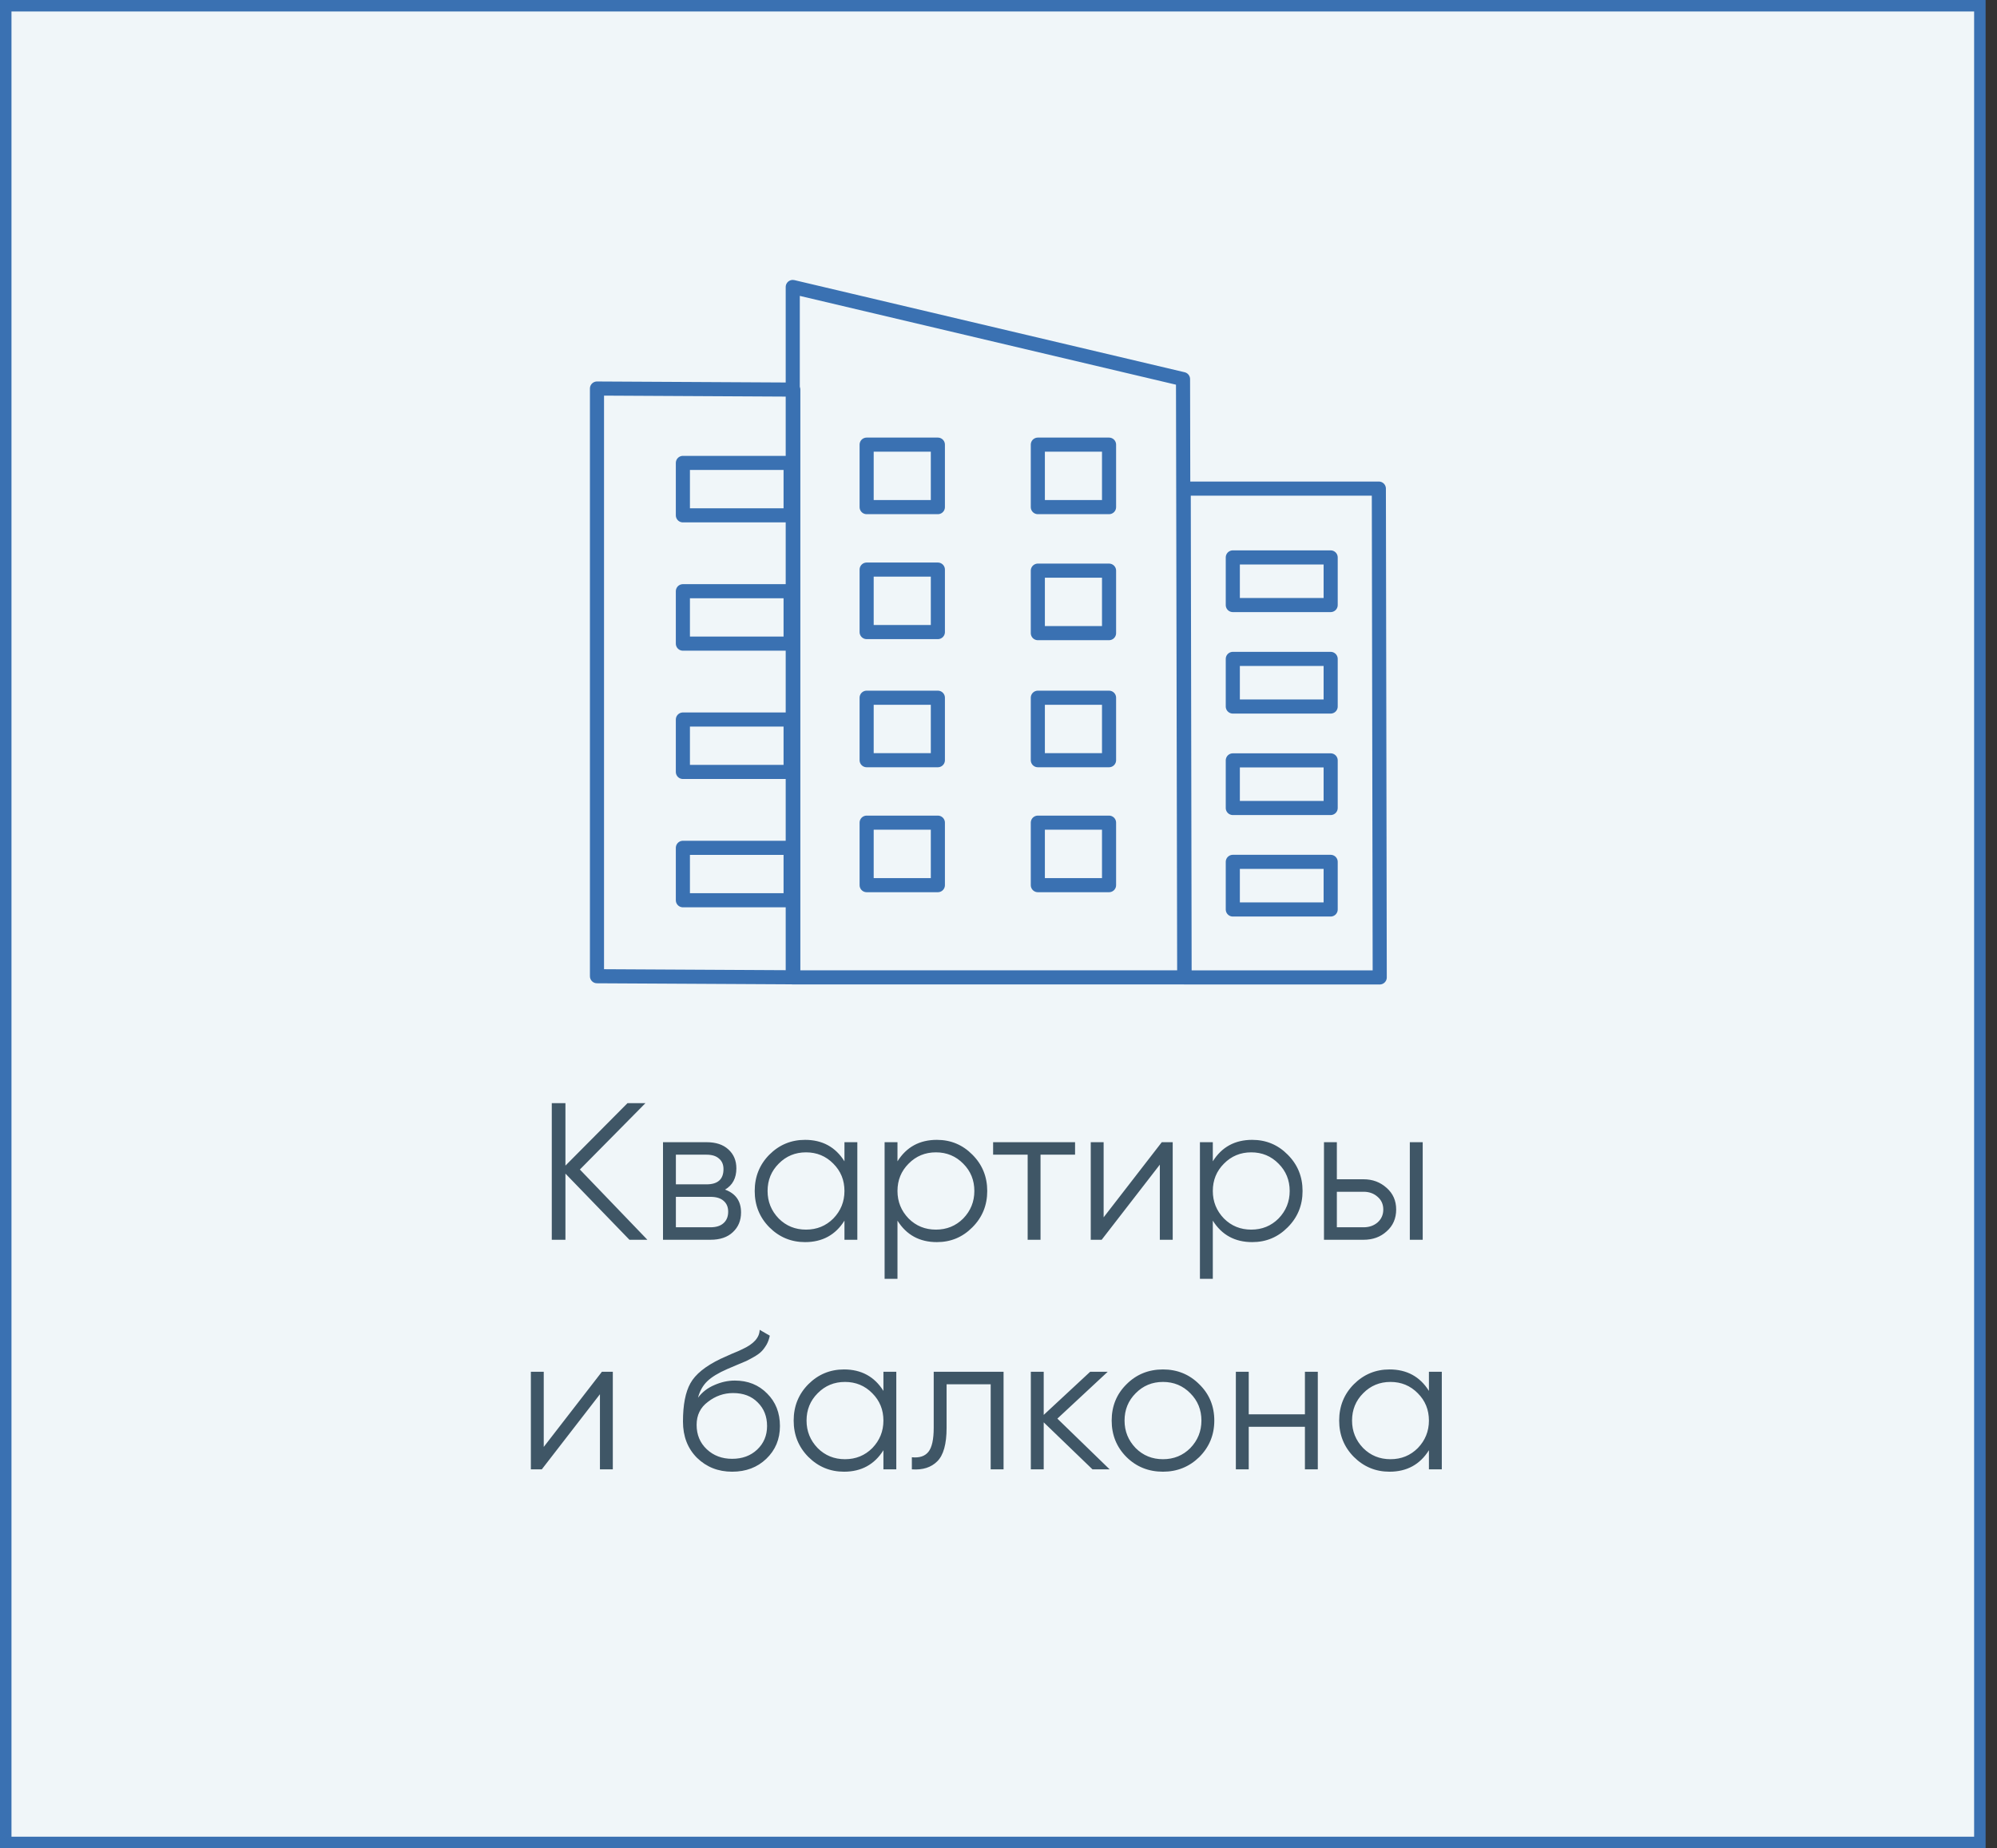 <?xml version="1.0" encoding="UTF-8"?> <svg xmlns="http://www.w3.org/2000/svg" width="174" height="161" viewBox="0 0 174 161" fill="none"><rect x="0" y="0" width="174" height="161" fill="#333333" stroke="none"/> <rect x="0.5" y="0.5" width="172.007" height="160" fill="#F0F6F9" stroke="#3A71B2"></rect> <path d="M50.525 101.88L56.407 108H54.843L49.267 102.237V108H48.077V96.1H49.267V101.54L54.673 96.1H56.237L50.525 101.88ZM63.174 103.631C64.103 103.971 64.568 104.634 64.568 105.62C64.568 106.323 64.33 106.895 63.854 107.337C63.389 107.779 62.738 108 61.899 108H57.768V99.5H61.559C62.375 99.5 63.01 99.71 63.463 100.129C63.928 100.548 64.16 101.098 64.16 101.778C64.16 102.628 63.831 103.246 63.174 103.631ZM61.559 100.588H58.89V103.172H61.559C62.545 103.172 63.038 102.73 63.038 101.846C63.038 101.449 62.908 101.143 62.647 100.928C62.398 100.701 62.035 100.588 61.559 100.588ZM58.89 106.912H61.899C62.398 106.912 62.777 106.793 63.038 106.555C63.31 106.317 63.446 105.983 63.446 105.552C63.446 105.144 63.31 104.827 63.038 104.6C62.777 104.373 62.398 104.26 61.899 104.26H58.89V106.912ZM73.578 101.166V99.5H74.7V108H73.578V106.334C72.796 107.581 71.651 108.204 70.144 108.204C68.931 108.204 67.894 107.773 67.033 106.912C66.183 106.051 65.758 104.997 65.758 103.75C65.758 102.503 66.183 101.449 67.033 100.588C67.894 99.727 68.931 99.296 70.144 99.296C71.651 99.296 72.796 99.919 73.578 101.166ZM67.849 106.147C68.495 106.793 69.288 107.116 70.229 107.116C71.17 107.116 71.963 106.793 72.609 106.147C73.255 105.478 73.578 104.679 73.578 103.75C73.578 102.809 73.255 102.016 72.609 101.37C71.963 100.713 71.17 100.384 70.229 100.384C69.288 100.384 68.495 100.713 67.849 101.37C67.203 102.016 66.88 102.809 66.88 103.75C66.88 104.679 67.203 105.478 67.849 106.147ZM81.632 99.296C82.844 99.296 83.876 99.727 84.726 100.588C85.587 101.449 86.018 102.503 86.018 103.75C86.018 104.997 85.587 106.051 84.726 106.912C83.876 107.773 82.844 108.204 81.632 108.204C80.124 108.204 78.98 107.581 78.198 106.334V111.4H77.076V99.5H78.198V101.166C78.98 99.919 80.124 99.296 81.632 99.296ZM79.167 106.147C79.813 106.793 80.606 107.116 81.547 107.116C82.487 107.116 83.281 106.793 83.927 106.147C84.573 105.478 84.896 104.679 84.896 103.75C84.896 102.809 84.573 102.016 83.927 101.37C83.281 100.713 82.487 100.384 81.547 100.384C80.606 100.384 79.813 100.713 79.167 101.37C78.521 102.016 78.198 102.809 78.198 103.75C78.198 104.679 78.521 105.478 79.167 106.147ZM86.531 99.5H93.671V100.588H90.662V108H89.54V100.588H86.531V99.5ZM96.16 106.045L101.227 99.5H102.179V108H101.057V101.455L95.99 108H95.038V99.5H96.16V106.045ZM109.107 99.296C110.32 99.296 111.351 99.727 112.201 100.588C113.063 101.449 113.493 102.503 113.493 103.75C113.493 104.997 113.063 106.051 112.201 106.912C111.351 107.773 110.32 108.204 109.107 108.204C107.6 108.204 106.455 107.581 105.673 106.334V111.4H104.551V99.5H105.673V101.166C106.455 99.919 107.6 99.296 109.107 99.296ZM106.642 106.147C107.288 106.793 108.082 107.116 109.022 107.116C109.963 107.116 110.756 106.793 111.402 106.147C112.048 105.478 112.371 104.679 112.371 103.75C112.371 102.809 112.048 102.016 111.402 101.37C110.756 100.713 109.963 100.384 109.022 100.384C108.082 100.384 107.288 100.713 106.642 101.37C105.996 102.016 105.673 102.809 105.673 103.75C105.673 104.679 105.996 105.478 106.642 106.147ZM116.481 102.73H118.81C119.592 102.73 120.261 102.979 120.816 103.478C121.371 103.965 121.649 104.594 121.649 105.365C121.649 106.147 121.371 106.782 120.816 107.269C120.283 107.756 119.615 108 118.81 108H115.359V99.5H116.481V102.73ZM122.839 108V99.5H123.961V108H122.839ZM116.481 106.912H118.81C119.297 106.912 119.705 106.77 120.034 106.487C120.363 106.192 120.527 105.818 120.527 105.365C120.527 104.912 120.363 104.543 120.034 104.26C119.705 103.965 119.297 103.818 118.81 103.818H116.481V106.912ZM47.377 126.045L52.443 119.5H53.395V128H52.273V121.455L47.207 128H46.255V119.5H47.377V126.045ZM63.791 128.204C62.579 128.204 61.559 127.802 60.731 126.997C59.916 126.181 59.508 125.127 59.508 123.835C59.508 122.384 59.723 121.274 60.154 120.503C60.584 119.721 61.457 119.013 62.772 118.378C63.191 118.185 63.52 118.038 63.758 117.936C64.154 117.777 64.466 117.641 64.692 117.528C65.678 117.075 66.177 116.514 66.189 115.845L67.073 116.355C67.016 116.638 66.925 116.893 66.8 117.12C66.653 117.369 66.506 117.568 66.359 117.715C66.222 117.862 66.007 118.021 65.713 118.191C65.52 118.304 65.287 118.429 65.016 118.565L64.165 118.922L63.367 119.262C62.584 119.602 62.001 119.959 61.615 120.333C61.242 120.696 60.975 121.172 60.816 121.761C61.179 121.274 61.655 120.905 62.245 120.656C62.834 120.395 63.429 120.265 64.029 120.265C65.163 120.265 66.098 120.639 66.835 121.387C67.582 122.124 67.957 123.07 67.957 124.226C67.957 125.371 67.56 126.323 66.766 127.082C65.984 127.83 64.993 128.204 63.791 128.204ZM61.581 126.249C62.171 126.804 62.907 127.082 63.791 127.082C64.675 127.082 65.401 126.816 65.968 126.283C66.546 125.739 66.835 125.053 66.835 124.226C66.835 123.387 66.562 122.702 66.019 122.169C65.486 121.625 64.772 121.353 63.877 121.353C63.072 121.353 62.341 121.608 61.684 122.118C61.026 122.605 60.697 123.274 60.697 124.124C60.697 124.985 60.992 125.694 61.581 126.249ZM76.973 121.166V119.5H78.095V128H76.973V126.334C76.191 127.581 75.046 128.204 73.539 128.204C72.326 128.204 71.289 127.773 70.428 126.912C69.578 126.051 69.153 124.997 69.153 123.75C69.153 122.503 69.578 121.449 70.428 120.588C71.289 119.727 72.326 119.296 73.539 119.296C75.046 119.296 76.191 119.919 76.973 121.166ZM71.244 126.147C71.89 126.793 72.683 127.116 73.624 127.116C74.565 127.116 75.358 126.793 76.004 126.147C76.65 125.478 76.973 124.679 76.973 123.75C76.973 122.809 76.65 122.016 76.004 121.37C75.358 120.713 74.565 120.384 73.624 120.384C72.683 120.384 71.89 120.713 71.244 121.37C70.598 122.016 70.275 122.809 70.275 123.75C70.275 124.679 70.598 125.478 71.244 126.147ZM81.355 119.5H87.441V128H86.319V120.588H82.477V124.379C82.477 125.796 82.205 126.77 81.661 127.303C81.128 127.836 80.391 128.068 79.451 128V126.946C80.108 127.014 80.59 126.855 80.896 126.47C81.202 126.085 81.355 125.388 81.355 124.379V119.5ZM92.129 123.58L96.685 128H95.189L90.939 123.903V128H89.817V119.5H90.939V123.257L94.985 119.5H96.515L92.129 123.58ZM104.494 126.929C103.621 127.779 102.567 128.204 101.332 128.204C100.074 128.204 99.014 127.779 98.153 126.929C97.292 126.068 96.861 125.008 96.861 123.75C96.861 122.492 97.292 121.438 98.153 120.588C99.014 119.727 100.074 119.296 101.332 119.296C102.579 119.296 103.633 119.727 104.494 120.588C105.367 121.438 105.803 122.492 105.803 123.75C105.803 124.997 105.367 126.056 104.494 126.929ZM98.952 126.147C99.598 126.793 100.391 127.116 101.332 127.116C102.273 127.116 103.066 126.793 103.712 126.147C104.358 125.478 104.681 124.679 104.681 123.75C104.681 122.809 104.358 122.016 103.712 121.37C103.066 120.713 102.273 120.384 101.332 120.384C100.391 120.384 99.598 120.713 98.952 121.37C98.306 122.016 97.983 122.809 97.983 123.75C97.983 124.679 98.306 125.478 98.952 126.147ZM113.699 123.206V119.5H114.821V128H113.699V124.294H108.803V128H107.681V119.5H108.803V123.206H113.699ZM124.503 121.166V119.5H125.625V128H124.503V126.334C123.721 127.581 122.577 128.204 121.069 128.204C119.857 128.204 118.82 127.773 117.958 126.912C117.108 126.051 116.683 124.997 116.683 123.75C116.683 122.503 117.108 121.449 117.958 120.588C118.82 119.727 119.857 119.296 121.069 119.296C122.577 119.296 123.721 119.919 124.503 121.166ZM118.774 126.147C119.42 126.793 120.214 127.116 121.154 127.116C122.095 127.116 122.888 126.793 123.534 126.147C124.18 125.478 124.503 124.679 124.503 123.75C124.503 122.809 124.18 122.016 123.534 121.37C122.888 120.713 122.095 120.384 121.154 120.384C120.214 120.384 119.42 120.713 118.774 121.37C118.128 122.016 117.805 122.809 117.805 123.75C117.805 124.679 118.128 125.478 118.774 126.147Z" fill="#3F5666"></path> <path fill-rule="evenodd" clip-rule="evenodd" d="M103.138 42.563H120.14L120.217 85.146H103.215L103.138 42.563V42.563ZM52.015 33.846L69.121 33.938V85.134L52.015 85.042V33.846V33.846ZM69.075 25L103.078 33.025L103.182 85.143H69.073V25H69.075ZM59.5 40.326H68.887V44.892H59.5V40.326ZM59.5 51.503H68.887V56.069H59.5V51.503ZM59.5 62.68H68.887V67.246H59.5V62.68ZM59.5 73.857H68.887V78.423H59.5V73.857ZM107.415 48.559H115.942V52.707H107.415V48.559V48.559ZM107.415 57.399H115.942V61.547H107.415V57.399V57.399ZM107.415 66.239H115.942V70.387H107.415V66.239V66.239ZM107.415 75.079H115.942V79.227H107.415V75.079V75.079ZM90.427 38.734H96.632V44.177H90.427V38.734ZM90.427 49.711H96.632V55.154H90.427V49.711V49.711ZM90.427 60.781H96.632V66.223H90.427V60.781ZM90.427 71.665H96.632V77.108H90.427V71.665ZM75.511 71.665H81.717V77.108H75.511V71.665V71.665ZM75.511 60.781H81.717V66.223H75.511V60.781V60.781ZM75.511 49.619H81.717V55.062H75.511V49.619V49.619ZM75.511 38.734H81.717V44.177H75.511V38.734V38.734Z" stroke="#3A71B2" stroke-width="1.229" stroke-miterlimit="22.926" stroke-linejoin="round"></path> </svg> 